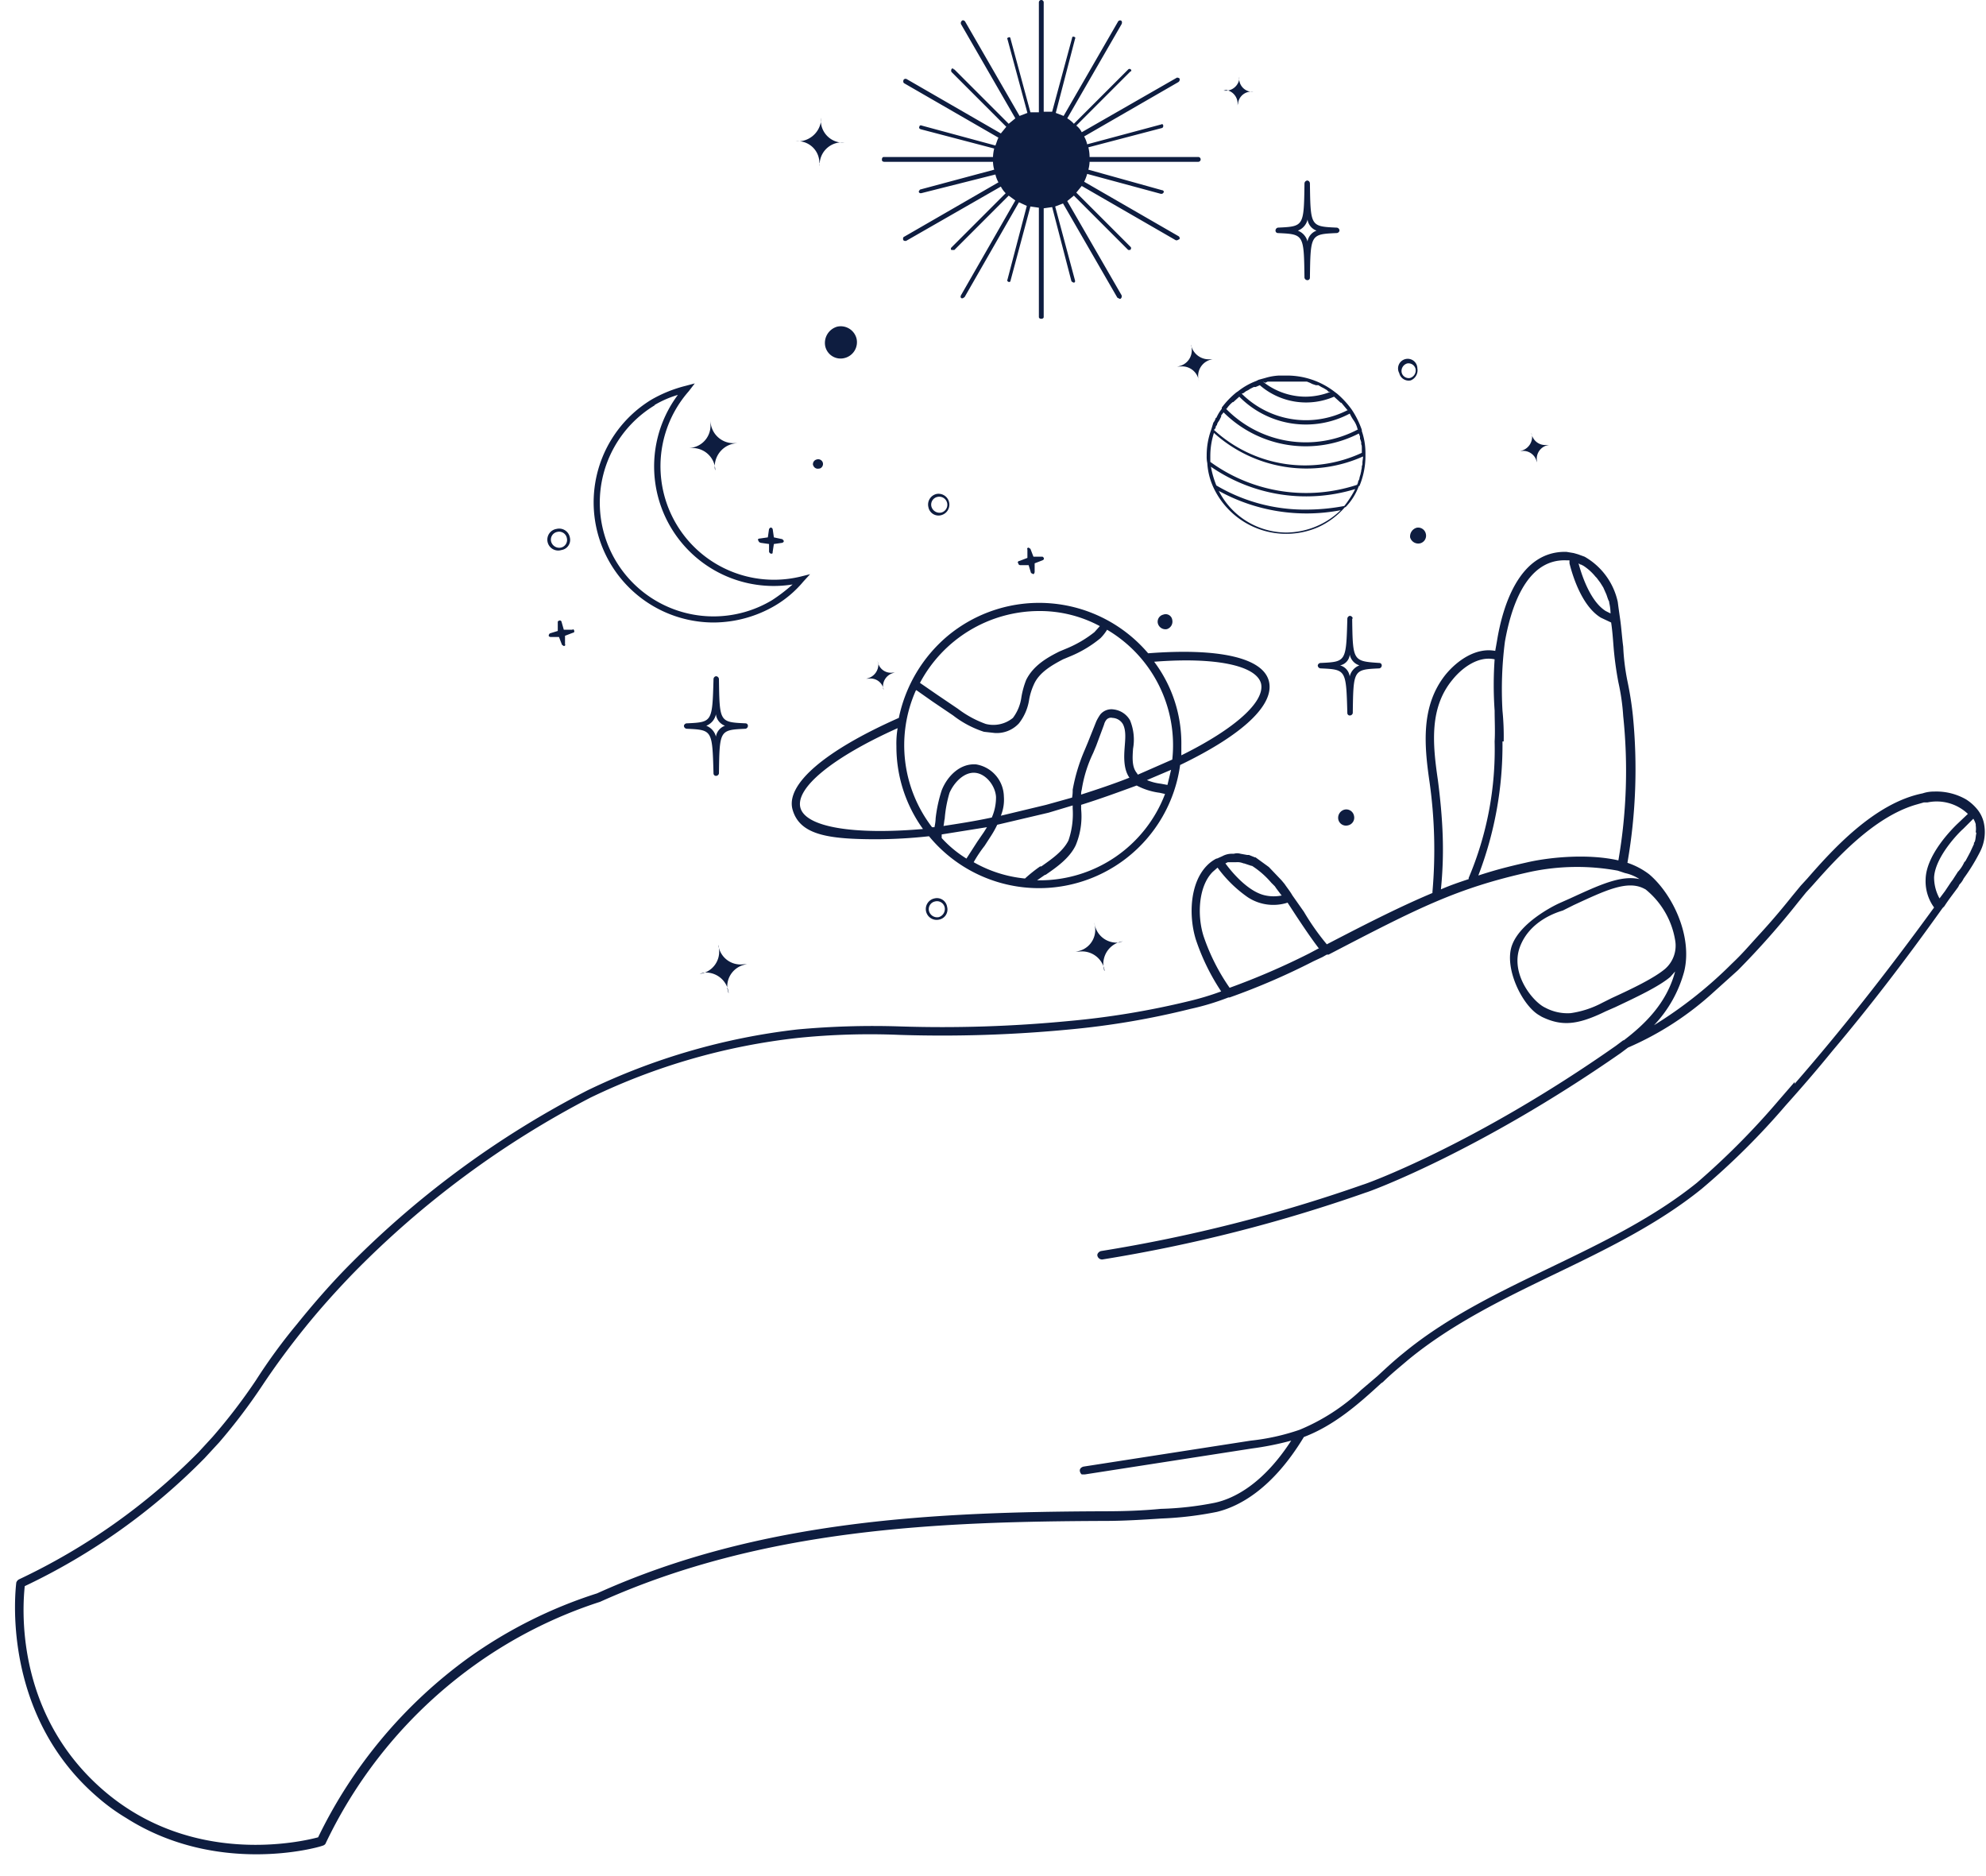 <?xml version="1.0" encoding="UTF-8" standalone="no"?><svg xmlns="http://www.w3.org/2000/svg" xmlns:xlink="http://www.w3.org/1999/xlink" data-name="Layer 1" fill="#000000" height="310.7" preserveAspectRatio="xMidYMid meet" version="1" viewBox="-2.5 -0.0 329.0 310.7" width="329" zoomAndPan="magnify"><g id="change1_1"><path d="M326.1,136.1a5.4,5.4,0,0,0-1-2h0a7.7,7.7,0,0,0-1.9-1.7,9.9,9.9,0,0,0-5.3-1.3,5.8,5.8,0,0,0-1.9.3c-8,1.6-15,9.4-19.1,14.1l-1.1,1.2-1.4,1.7c-1.2,1.5-3,3.7-5.2,6.1s-3,3.4-4.8,5.1a70.6,70.6,0,0,1-12.9,10.2,20.8,20.8,0,0,0,5-8.9c1.4-5.7-1.8-12.7-5.8-16.1a12.4,12.4,0,0,0-3.6-1.9,90.5,90.5,0,0,0,.9-24.4,56.2,56.2,0,0,0-.9-5.7,37,37,0,0,1-.7-5.7c-.2-1.5-.3-3.1-.5-4.5s-.3-2.1-.4-2.9a11.4,11.4,0,0,0-5.5-7.5l-1.1-.4-.7-.2-1.2-.2c-7.9-.2-10.6,9.2-11.5,14.7l-.3,1.7h0c-3.2-.6-6.3,1.6-8.2,3.9-4.1,5.1-3.6,11.5-2.7,17.7a80.1,80.1,0,0,1,.5,18.3v.2h0c-5,2.1-10.2,4.7-17.5,8.5a40.4,40.4,0,0,1-3.8-5.4l-1.9-2.7h0c-.4-.7-.9-1.3-1.3-1.9l-.5-.6-2.1-2.2-2.2-1.6h-.1l-1-.4h-.3l-1.1-.2a2,2,0,0,0-1.1,0h-.2a3.3,3.3,0,0,0-1.7.4l-.9.4H199a6.1,6.1,0,0,0-1.6,1.2c-2.8,2.9-3,8.3-1.8,12.2a36.1,36.1,0,0,0,4.2,8.6,46.4,46.4,0,0,1-5.3,1.6,135.4,135.4,0,0,1-19.9,3.3,218.3,218.3,0,0,1-28,.9,137.4,137.4,0,0,0-17,.5,108,108,0,0,0-34.8,10.1,155.5,155.5,0,0,0-40.3,29.8c-2.7,2.8-5.3,5.8-7.8,8.9a92.6,92.6,0,0,0-6.8,9.3,93.6,93.6,0,0,1-7.2,9.4l-2.3,2.5A104.1,104.1,0,0,1,.6,261.6a1,1,0,0,0-.4.5c-.1.9-2.7,21.6,13.4,35.5a32.7,32.7,0,0,0,4.8,3.5c15.1,9.6,31.8,4.9,32.5,4.6a.9.9,0,0,0,.5-.3,77.1,77.1,0,0,1,24.7-29.6,75.4,75.4,0,0,1,20.8-10.5c27.1-12.2,56.2-13.3,83.7-13.4,3,0,6.2-.2,9.3-.4a57.7,57.7,0,0,0,9.2-1.1c3.7-.9,9.2-3.8,14.4-12.4h0c5-1.9,9-5.4,12.8-8.9l.3-.2c1.3-1.3,2.8-2.5,4.2-3.7,7.3-6,16-10.2,24.3-14.2s17-8.2,24.3-14.1a120.7,120.7,0,0,0,13.9-13.8c2.6-2.9,5.2-5.9,7.8-9.1,6-7.1,12-14.9,18.2-23.6l.3-.3c.7-1.1,1.5-2.1,2.3-3.2l.2-.4a3.6,3.6,0,0,0,.7-1,32.3,32.3,0,0,0,2.7-4.4A7.2,7.2,0,0,0,326.1,136.1Zm-56,11.2a13.7,13.7,0,0,1,4.9,8.4,5.1,5.1,0,0,1-1.7,4.8c-1.8,1.5-5.3,3.2-8.8,4.8l-1.6.8a15.9,15.9,0,0,1-5.2,1.7,7.8,7.8,0,0,1-4.2-.9c-2-.9-5.9-5.6-4.2-10.1s6.5-5.8,7.1-6l1.8-.9c5.2-2.4,8.9-4.2,11.7-2.7ZM259.4,93.5l.4.2a8.6,8.6,0,0,1,2,1.8l.2.2.6.8.5.8.4.9c.2.4.3.9.5,1.3s0,.3.1.4a7.9,7.9,0,0,1,.2,1.7l-.8-.4c-2.7-1.7-4.1-6.4-4.5-7.9l.3.2Zm-12.8,29.3a42.6,42.6,0,0,0-.2-5.1,62.1,62.1,0,0,1,.4-11.4c.9-5.1,3.3-13.7,10.1-13.5h.6v.5c.4,1.6,1.9,7,5.2,9l1.7.8c.2,1.3.3,2.7.4,4a55.9,55.9,0,0,0,.8,5.9,36,36,0,0,1,.8,5.6,87,87,0,0,1-.8,23.9c-4.8-1.1-11-.6-15,.3s-5.7,1.4-8.2,2.2a60.2,60.2,0,0,0,4-22.2Zm-8.5-10.2c1.6-2,4.3-4,7-3.4a60.3,60.3,0,0,0,0,8.5c0,1.7.1,3.4,0,5.1a54.5,54.5,0,0,1-4.3,22.6v.2c-1.5.5-3,1-4.6,1.7a65.3,65.3,0,0,0,.3-8.8c-.1-3.1-.4-6.2-.8-9.3-.9-6.1-1.4-12,2.4-16.6Zm-37.2,30.2h1.4a2.5,2.5,0,0,1,1.2.2h.1l1.2.4h.1a14.3,14.3,0,0,1,3.2,2.8l.6.6.2.3.9,1.2h.1a6.6,6.6,0,0,1-2.8,0c-2.4-.5-4.9-3-6.6-5.3Zm-4,12.3c-1.1-3.4-.9-8.3,1.5-10.7l.8-.7a21.1,21.1,0,0,0,5,4.9,7.7,7.7,0,0,0,6.6.9l1.5,2.3c1.2,1.8,2.4,3.6,3.7,5.3h-.1l-1.5.8a119.3,119.3,0,0,1-13.2,5.7,34,34,0,0,1-4.3-8.5Zm97.9,24.1-2.6,3a125.7,125.7,0,0,1-13.6,13.7c-7.2,5.8-15.7,9.9-24,13.9S237.4,218,230,224.1c-1.5,1.2-2.9,2.5-4.3,3.8l-2.7,2.3a33.7,33.7,0,0,1-10.2,6.6,36.6,36.6,0,0,1-8.1,1.8L177,242.9c-.4.1-.7.4-.6.8a.9.9,0,0,0,.3.5h.5l27.7-4.3a49.8,49.8,0,0,0,6.5-1.3c-4.6,7.1-9.4,9.6-12.7,10.3a52.7,52.7,0,0,1-8.9,1c-3.1.3-6.2.4-9.2.4-27.7.1-57,1.3-84.2,13.6a76.6,76.6,0,0,0-21.2,10.6,79.4,79.4,0,0,0-25,29.8c-2.6.7-20.9,5-35.7-7.9S1.3,265.6,1.6,262.7a104.5,104.5,0,0,0,29.8-21.2l2.4-2.6a94.8,94.8,0,0,0,7.2-9.5c2.2-3.3,4.5-6.4,7-9.5s5.2-6.1,7.9-8.9a154.6,154.6,0,0,1,39.4-29.2,105.5,105.5,0,0,1,34.4-9.9,117.9,117.9,0,0,1,16.8-.5,220.9,220.9,0,0,0,28.2-.9,132.6,132.6,0,0,0,20-3.4,41.9,41.9,0,0,0,6.3-1.9h.2a114.2,114.2,0,0,0,13.9-6l1.5-.7.7-.4h.3c14.8-7.7,21.2-11,33.4-13.7a37.3,37.3,0,0,1,14.5-.2l1.2.4a7.2,7.2,0,0,1,2.4,1c-3.1-.7-6.7,1-11.5,3.2l-1.8.8c-1.1.5-6.4,3.2-7.8,6.9s1.6,9.9,4.4,11.6l.5.3c3.3,1.6,5.9,1.4,10.6-.9l1.6-.7c3.6-1.7,7.2-3.4,9.1-5l.8-.9c-1.4,5.3-5.1,8.8-8.5,11.4h-.1l-.4.3h0l-.8.6c-23.5,16.5-41.7,23-41.9,23a251,251,0,0,1-43.4,11c-.4.1-.7.5-.6.8a.8.8,0,0,0,.8.6,252.2,252.2,0,0,0,43.7-11.1c.2,0,18.5-6.6,42.2-23.1l1.2-.9h0a50.9,50.9,0,0,0,14.2-9.2l4-3.6a134.5,134.5,0,0,0,10-11.3l1.3-1.6,1.1-1.2c3.8-4.3,10-11.2,17-13.3l1.4-.4h.6a7.5,7.5,0,0,1,6.7,1.9l-1.9,1.8c-.8.8-5,5-5.1,9a7.4,7.4,0,0,0,1.4,4.7c-8,11-15.6,20.6-23.1,29.2ZM324.9,138c-.1.4-.1.8-.2,1.2a.8.8,0,0,1-.2.4v.2l-.6,1.3c0,.1-.1.1-.1.2l-.7,1.3-.2.2a5.7,5.7,0,0,1-.8,1.3c-.1.1-.1.2-.2.2l-.9,1.4-.3.4-1,1.5-.9,1.2a7.3,7.3,0,0,1-.9-3.5c.2-3.5,4.3-7.6,4.8-8l1.7-1.7a3.6,3.6,0,0,1,.4.9v.2h0a4,4,0,0,1,0,1.1ZM115.2,69.6a3.8,3.8,0,0,0,3.8,3.8h.7a3.9,3.9,0,0,0-3.8,3.9,1.3,1.3,0,0,0,.1.6,3.8,3.8,0,0,0-3.9-3.7h-.6a3.7,3.7,0,0,0,3.7-3.8Zm134.1,5.1a2.4,2.4,0,0,0,2-2.6.6.6,0,0,1-.1-.4,2.3,2.3,0,0,0,2.5,2h.4a2.3,2.3,0,0,0-2,2.6v.3a2.3,2.3,0,0,0-2.6-1.9ZM200.2,15a2.3,2.3,0,0,0,2.6-1.9v-.4a2.2,2.2,0,0,0,2,2.5h.3a2.2,2.2,0,0,0-2.5,1.9c0,.1-.1.3-.1.4a2.3,2.3,0,0,0-1.9-2.6ZM141,112.4a2.4,2.4,0,0,0,2-2.6.4.4,0,0,1-.1-.3,2.2,2.2,0,0,0,2.5,1.9h.4a2.3,2.3,0,0,0-2,2.6c0,.1.1.2.1.3a2.2,2.2,0,0,0-2.5-1.9Zm-22.8,52a3.8,3.8,0,0,0-4.2-3.3l-.6.2a3.7,3.7,0,0,0,3.2-4.2,1.3,1.3,0,0,0-.1-.6,3.7,3.7,0,0,0,4.2,3.2h.6a3.7,3.7,0,0,0-3.3,4.1c.1.2.1.5.2.7Zm11.1-141a3.9,3.9,0,0,0,4.2-3.3v-.6a3.7,3.7,0,0,0,3.2,4.1h.7a3.7,3.7,0,0,0-4.1,3.3,1.3,1.3,0,0,0-.1.6,3.6,3.6,0,0,0-3.2-4.1h-.7Zm69.1,36.1a2.8,2.8,0,0,0-2.4,3.1c0,.2.1.3.1.5a2.8,2.8,0,0,0-3.1-2.4h-.5a2.7,2.7,0,0,0,2.4-3.1.9.9,0,0,0-.1-.5,3,3,0,0,0,3.2,2.4ZM180.5,160.8a3.8,3.8,0,0,0-4.2-3.2h-.6a3.6,3.6,0,0,0,3.2-4.1c0-.2-.1-.4-.1-.7a3.7,3.7,0,0,0,4.1,3.3l.6-.2a3.8,3.8,0,0,0-3.2,4.2c0,.2.1.4.1.6Zm-90-57.9c-.1-.1-.2-.2-.4-.1s-.2.1-.2.3v1.4l-1.3.4a.5.5,0,0,0-.2.4c0,.1.2.2.3.2h1.4l.5,1.3.3.2c.2,0,.3-.2.2-.3v-1.4l1.3-.5c.2,0,.3-.2.2-.4s-.1-.2-.3-.1H90.9Zm.1,2Zm32.9-15,1.4.2v1.3c.1.2.2.3.4.3s.2-.1.2-.3l.2-1.3,1.4-.2c.2-.1.3-.2.2-.4l-.2-.2-1.4-.3-.2-1.4c-.1-.1-.2-.3-.4-.2l-.2.2-.2,1.4-1.4.2c-.2,0-.3.2-.2.3s.1.3.2.3Zm1.8-.4Zm40.9,3.8a.3.3,0,0,0,.3.3h1.4l.4,1.3.4.2a.5.5,0,0,0,.2-.4V93.3l1.3-.5c.2-.1.3-.2.2-.4s-.2-.2-.3-.2h-1.4l-.5-1.3-.3-.2c-.2,0-.3.2-.2.3v1.4l-1.3.5a.3.3,0,0,0-.3.3Zm2-.4Zm53.4,9.6a.5.5,0,0,0-.5-.5.5.5,0,0,0-.4.5c-.2,7.1-.2,7.1-4.4,7.3a.5.5,0,0,0-.5.4.5.5,0,0,0,.5.5c4.2.2,4.2.2,4.4,7.4a.4.4,0,0,0,.4.4.5.5,0,0,0,.5-.4h0c.1-7.2.1-7.2,4.4-7.4a.5.5,0,0,0,.4-.5.4.4,0,0,0-.4-.4c-4.4-.3-4.4-.3-4.5-7.4Zm-.5,9.6a2.2,2.2,0,0,0-1.6-1.9,2,2,0,0,0,1.6-1.8,2.3,2.3,0,0,0,1.6,1.8,2.6,2.6,0,0,0-1.6,1.8ZM121,119.8c-4.3-.2-4.3-.2-4.4-7.3a.5.5,0,0,0-.5-.5.5.5,0,0,0-.4.5c-.2,7.1-.2,7.1-4.4,7.3a.5.5,0,0,0-.5.4.5.5,0,0,0,.5.5c4.2.2,4.2.2,4.4,7.4a.4.4,0,0,0,.4.4.5.5,0,0,0,.5-.4h0c.1-7.2.1-7.2,4.4-7.4a.5.5,0,0,0,.4-.5.4.4,0,0,0-.4-.4Zm-4.9,2.2a2.6,2.6,0,0,0-1.6-1.8,2.6,2.6,0,0,0,1.6-1.9,2.3,2.3,0,0,0,1.5,1.9A2.3,2.3,0,0,0,116.1,122Zm93.1-83.4c4.3.2,4.3.2,4.4,7.4a.5.5,0,0,0,.5.4.4.4,0,0,0,.4-.4h0c.1-7.2.1-7.2,4.4-7.4a.5.5,0,0,0,.5-.4.5.5,0,0,0-.5-.5c-4.3-.2-4.3-.2-4.4-7.3a.5.5,0,0,0-.4-.5.5.5,0,0,0-.5.5c-.1,7.1-.1,7.1-4.4,7.3a.5.5,0,0,0-.4.5A.4.4,0,0,0,209.2,38.6Zm4.9-2.3a2.3,2.3,0,0,0,1.5,1.9,2.3,2.3,0,0,0-1.5,1.8,2.6,2.6,0,0,0-1.6-1.8,2.6,2.6,0,0,0,1.6-1.8ZM139.4,56.1a2.7,2.7,0,0,1-2,3.2,2.6,2.6,0,0,1-3.2-2,2.8,2.8,0,0,1,2-3.2h0A2.7,2.7,0,0,1,139.4,56.1Zm49.9,47.1a1.2,1.2,0,0,1,.9-1.4,1.1,1.1,0,0,1,1.5.9,1.3,1.3,0,0,1-.9,1.5h0a1.3,1.3,0,0,1-1.5-1Zm32.5,31.9a1.3,1.3,0,0,1-1,1.6h0a1.3,1.3,0,0,1-1.6-1,1.4,1.4,0,0,1,1-1.6,1.3,1.3,0,0,1,1.6,1Zm11.9-46.7a1.3,1.3,0,0,1-1,1.6,1.4,1.4,0,0,1-1.6-1,1.5,1.5,0,0,1,1.1-1.6A1.3,1.3,0,0,1,233.7,88.4ZM132.2,77.1a.8.8,0,0,1,.6-1h0a.8.8,0,0,1,1,.5h0a.8.8,0,0,1-.5,1h-.1a.8.8,0,0,1-1-.6Zm99-14.1a1.8,1.8,0,0,0,1.1-2,1.6,1.6,0,1,0-3,.8,1.6,1.6,0,0,0,1.9,1.2Zm-.6-2.8a1.2,1.2,0,0,1,1.4.9,1.3,1.3,0,0,1-.9,1.5,1.2,1.2,0,0,1-1.4-.9h0a1.3,1.3,0,0,1,.9-1.5ZM153.5,85.3a1.8,1.8,0,0,0-.8-3.5,1.8,1.8,0,0,0-1.4,2.2h0A1.7,1.7,0,0,0,153.5,85.3Zm-.7-3a1.3,1.3,0,0,1,.6,2.6,1.4,1.4,0,0,1-1.6-1h0A1.3,1.3,0,0,1,152.8,82.3Zm-.5,66.5a1.8,1.8,0,0,0-1.4,2.1,1.8,1.8,0,0,0,2.2,1.4,1.7,1.7,0,0,0,1.3-2.1,1.7,1.7,0,0,0-2.1-1.4Zm.7,3.1a1.4,1.4,0,0,1-1.6-1,1.3,1.3,0,0,1,1-1.6,1.3,1.3,0,0,1,1.6,1h0a1.4,1.4,0,0,1-1,1.6ZM90.5,91.1A1.7,1.7,0,0,0,91.9,89a1.8,1.8,0,0,0-2.2-1.4,1.8,1.8,0,1,0,.8,3.5Zm-.7-3a1.3,1.3,0,0,1,1.6,1,1.3,1.3,0,0,1-1,1.6,1.4,1.4,0,0,1-1.6-1h0a1.3,1.3,0,0,1,1-1.6Zm53.8-61.7c0-.2.1-.4.3-.4H162a6.8,6.8,0,0,1,.2-1.4L150,21.4c-.2-.1-.3-.2-.2-.4h0c0-.2.2-.3.4-.2l12.2,3.3c.2-.5.3-.9.5-1.3l-15.6-9c-.2-.1-.2-.4-.1-.6a.4.4,0,0,1,.5-.1h0l15.6,9,.9-1.1-9-9c-.1-.1-.2-.3-.1-.4a.2.2,0,0,1,.4-.1h.1l9,9,1.1-.9-9-15.6a.5.5,0,0,1,.2-.6c.1-.1.4,0,.5.2l9,15.6,1.3-.5L164.4,6.5c-.1-.1,0-.3.2-.3h0c.1-.1.3,0,.3.2h0l3.3,12.2h1.4V.4a.4.4,0,1,1,.8,0h0V18.5h1.4l3.3-12.2c0-.2.2-.3.3-.2h0c.2,0,.3.2.2.3h0l-3.2,12.3,1.3.5,9-15.6a.4.4,0,0,1,.5-.2c.2.1.2.4.1.6l-9,15.6a4.8,4.8,0,0,1,1.1.9l9-9a.3.3,0,0,1,.5.3h-.1l-9,9a3.1,3.1,0,0,1,.9,1.1l15.7-9c.1-.1.4,0,.5.1a.5.5,0,0,1-.2.6h0l-15.6,9a5,5,0,0,1,.5,1.3l12.3-3.3c.1-.1.3,0,.3.2s0,.3-.2.4h0l-12.2,3.2A6.8,6.8,0,0,1,178,26h18a.4.4,0,0,1,0,.8H178a5.9,5.9,0,0,1-.2,1.3L190,31.5a.3.3,0,0,1,.3.3c-.1.2-.2.3-.4.3h-.1l-12.2-3.3a6.9,6.9,0,0,1-.5,1.3l15.6,9a.4.4,0,0,1,.2.5l-.4.2h-.2l-15.6-9-.9,1.1,9,9a.3.3,0,0,1,0,.4h0c0,.1-.1.1-.2.1h-.2l-9-9-1.1.9,9,15.6a.5.5,0,0,1-.2.6H183l-.4-.2-9-15.6-1.3.5,3.3,12.3c0,.1,0,.3-.2.3h-.1l-.3-.2-3.2-12.3-1.4.2V52.5c0,.2-.2.3-.4.3s-.4-.1-.4-.3h0V34.4l-1.4-.2-3.3,12.3a.2.2,0,0,1-.2.2h-.1c-.2-.1-.3-.2-.2-.4l3.2-12.2-1.3-.6-9,15.7-.3.2h-.2c-.2-.1-.2-.3-.1-.5l9-15.7-1.1-.8-9,9h-.5a.3.3,0,0,1,0-.4h0l9-9a4.4,4.4,0,0,1-.8-1.1l-15.7,9h-.2a.3.3,0,0,1-.3-.3c0-.2,0-.3.2-.4l15.6-9a5,5,0,0,1-.5-1.3L150.1,32H150a.3.3,0,0,1-.3-.3l.2-.3,12.3-3.3a5.1,5.1,0,0,1-.2-1.3H144c-.2,0-.4-.1-.4-.3Zm54.5,44.9h0a12.3,12.3,0,0,0-.7,4.2,4.9,4.9,0,0,0,.1,1.2h0a11.2,11.2,0,0,0,1,4h0a13.3,13.3,0,0,0,17.4,6.6,13.1,13.1,0,0,0,4.4-3.3h.1a9.9,9.9,0,0,0,2.2-3.5h.1a12.9,12.9,0,0,0,1-5.1v-.4a11.3,11.3,0,0,0-.6-3.6h0v-.2a14.8,14.8,0,0,0-1.5-3.1h0l-.2-.3a14.8,14.8,0,0,0-2.4-2.6h0l-.4-.3a12.9,12.9,0,0,0-8-2.7h-1.2a9.3,9.3,0,0,0-2.3.4l-1.1.3-.4.2h0a11.1,11.1,0,0,0-3,1.7h0l-.3.2h0a14.2,14.2,0,0,0-2.4,2.5v.2h0a7.5,7.5,0,0,0-.9,1.5h-.1a2,2,0,0,1-.4.8l-.3,1Zm12.5,16.9a12.6,12.6,0,0,1-11.2-6.9,30.1,30.1,0,0,0,20.2,3.2,13.1,13.1,0,0,1-9,3.7Zm9.6-4.4a33.6,33.6,0,0,1-6.3.6,28.7,28.7,0,0,1-14.9-4,15.8,15.8,0,0,1-.9-3.1A27.8,27.8,0,0,0,222,81a16.7,16.7,0,0,1-1.8,2.8ZM207.1,63.4l.4-.2H214l.5.2.4.2.6.2h.4l.5.3.4.2.5.3.3.3h.3a11.5,11.5,0,0,1-4.1.8,11.4,11.4,0,0,1-7.1-2.5Zm-3.6,1.7.4-.3.4-.2.3-.2.6-.3h.3l.7-.3a11.7,11.7,0,0,0,12.3,1.9l1.1,1h.1l1,1.2h.1a15.1,15.1,0,0,1-17.6-2.7Zm-2.8,2.6a5.2,5.2,0,0,1,1-1.1h.1l1-.9a15.5,15.5,0,0,0,18.3,2.8,7.5,7.5,0,0,0,.7,1.2h0a4.2,4.2,0,0,1,.6,1.4h.1a18.5,18.5,0,0,1-21.9-3.4Zm-1.8,3c0-.1.1-.2.2-.3a1.1,1.1,0,0,1,.2-.5l.2-.3.3-.6v-.2l.4-.5a19.3,19.3,0,0,0,22.4,3.5l.2.5v.4c.1.1.1.3.2.5v.4c.1.1.1.4.1.6V75a22.3,22.3,0,0,1-24.5-3.8C198.8,71,198.9,70.9,198.9,70.7Zm-.3,1a22.9,22.9,0,0,0,24.7,3.9c0,.4-.1.7-.1,1.1a.9.9,0,0,1-.1.5,2,2,0,0,1-.1.7c0,.3-.1.4-.1.6a6.4,6.4,0,0,0-.2.7c0,.2-.1.3-.2.5a1.4,1.4,0,0,1-.2.6A27,27,0,0,1,198,76.5v-1a12.6,12.6,0,0,1,.6-3.8Zm-82.9,31.4a20.3,20.3,0,0,0,10.2-2.8,18.1,18.1,0,0,0,4.7-4l1.1-1.2-1.6.4a18.8,18.8,0,0,1-18.5-30.7l1-1.3-1.5.4a22,22,0,0,0-5.7,2.3,19.9,19.9,0,0,0,10.3,36.9Zm-9.8-36a17.1,17.1,0,0,1,3.9-1.7,19.8,19.8,0,0,0,19,31.4,27.8,27.8,0,0,1-3.4,2.6A18.8,18.8,0,0,1,106,67.1ZM193,126.7c10.4-5,15.7-10,14.7-13.9s-8.4-5.5-20-4.6a23.7,23.7,0,0,0-33.3-2.8,24.1,24.1,0,0,0-8,13.5c-12.2,5.4-18.8,11-17.6,15.2s5.9,4.9,14,4.9a82.7,82.7,0,0,0,8.6-.5A23.6,23.6,0,0,0,193,126.7Zm-2.1,3.3-1.1-.2a8.6,8.6,0,0,1-2.3-.6l4-1.7Zm15.5-16.8c.7,3-4.3,7.5-13.2,11.9v-1.6a22.5,22.5,0,0,0-4.5-13.9c10.1-.8,16.9.6,17.7,3.6Zm-36.8-12a21,21,0,0,1,10.1,2.5l-.9,1a19.2,19.2,0,0,1-4.6,2.7l-1.2.5c-2,1-4.3,2.3-5.5,4.7a13.8,13.8,0,0,0-.8,2.9,7.3,7.3,0,0,1-1.4,3.4,5.1,5.1,0,0,1-4.5,1,17.2,17.2,0,0,1-4.6-2.5l-3.4-2.3-2.9-2a22.4,22.4,0,0,1,19.7-11.9Zm-20.3,13.1,2.7,1.9,3.4,2.3a16.7,16.7,0,0,0,5.1,2.7l1.8.2a5,5,0,0,0,4-1.6,8.4,8.4,0,0,0,1.7-4,10.4,10.4,0,0,1,.8-2.5c.9-2,3.1-3.2,4.8-4.1l1.2-.5a19.5,19.5,0,0,0,5-3,7.6,7.6,0,0,0,1.1-1.4,22.2,22.2,0,0,1,10.8,21.5l-5.7,2.5-.2-.3c-.8-1-.7-2.5-.6-4a8.4,8.4,0,0,0-.5-4.7,3.6,3.6,0,0,0-2.7-1.8,2.4,2.4,0,0,0-2.2.8,7.5,7.5,0,0,0-.7,1.2l-1.4,3.5-.5,1.2a29.6,29.6,0,0,0-2,6.6,6.2,6.2,0,0,1-.1,1.3l-4.3,1.2-7.5,1.8a7,7,0,0,0,.5-3.2,5.5,5.5,0,0,0-4.6-5.3c-2.7-.2-4.8,2-5.7,4.3a23.6,23.6,0,0,0-1,4.6,7.7,7.7,0,0,1-.2,1.5h-.4a22.3,22.3,0,0,1-2.7-22.6Zm25.9,19.6a13.6,13.6,0,0,1-.7,5.3c-.9,1.8-2.8,3.1-4.5,4.3h-.2a24.3,24.3,0,0,0-2.5,2,21.2,21.2,0,0,1-8.5-2.7,21.1,21.1,0,0,1,1.8-2.7l1.1-1.7a16.2,16.2,0,0,0,1-1.8l8.5-2,4-1.2Zm-13.4,1.5c-2.8.6-5.4,1-8,1.4.1-.4.1-.8.2-1.2a20.4,20.4,0,0,1,.8-4.3c.8-1.8,2.5-3.5,4.3-3.3s3.3,2.2,3.4,4a8.3,8.3,0,0,1-.7,3.4Zm22.8-6.6c-2.5,1-5.2,1.9-8,2.8a2.5,2.5,0,0,1,.1-.8,21.6,21.6,0,0,1,1.9-6.1l.5-1.2,1.3-3.5a2,2,0,0,1,.4-.8,1,1,0,0,1,1-.3,2.1,2.1,0,0,1,1.7,1c.6,1.1.4,2.6.3,4s-.2,3.5.8,4.9Zm-54.5,5c-.9-3.3,5.4-8.4,16.1-13.2a15.1,15.1,0,0,0-.2,3,23.3,23.3,0,0,0,4.4,13.7c-11.5,1-19.4-.3-20.3-3.5Zm23.4,5v-.6L161,137l-.5.8-1.1,1.6-1.8,2.8a19,19,0,0,1-4.1-3.4Zm16.1,7h-.3l1.3-.9h.1c1.9-1.3,4-2.8,5-4.9a12.4,12.4,0,0,0,.9-6v-.7c3.2-1,6.2-2.1,9.2-3.2a11.3,11.3,0,0,0,3.8,1.2l.9.2a22.2,22.2,0,0,1-20.9,14.3Z" fill="#0e1d40"/></g></svg>